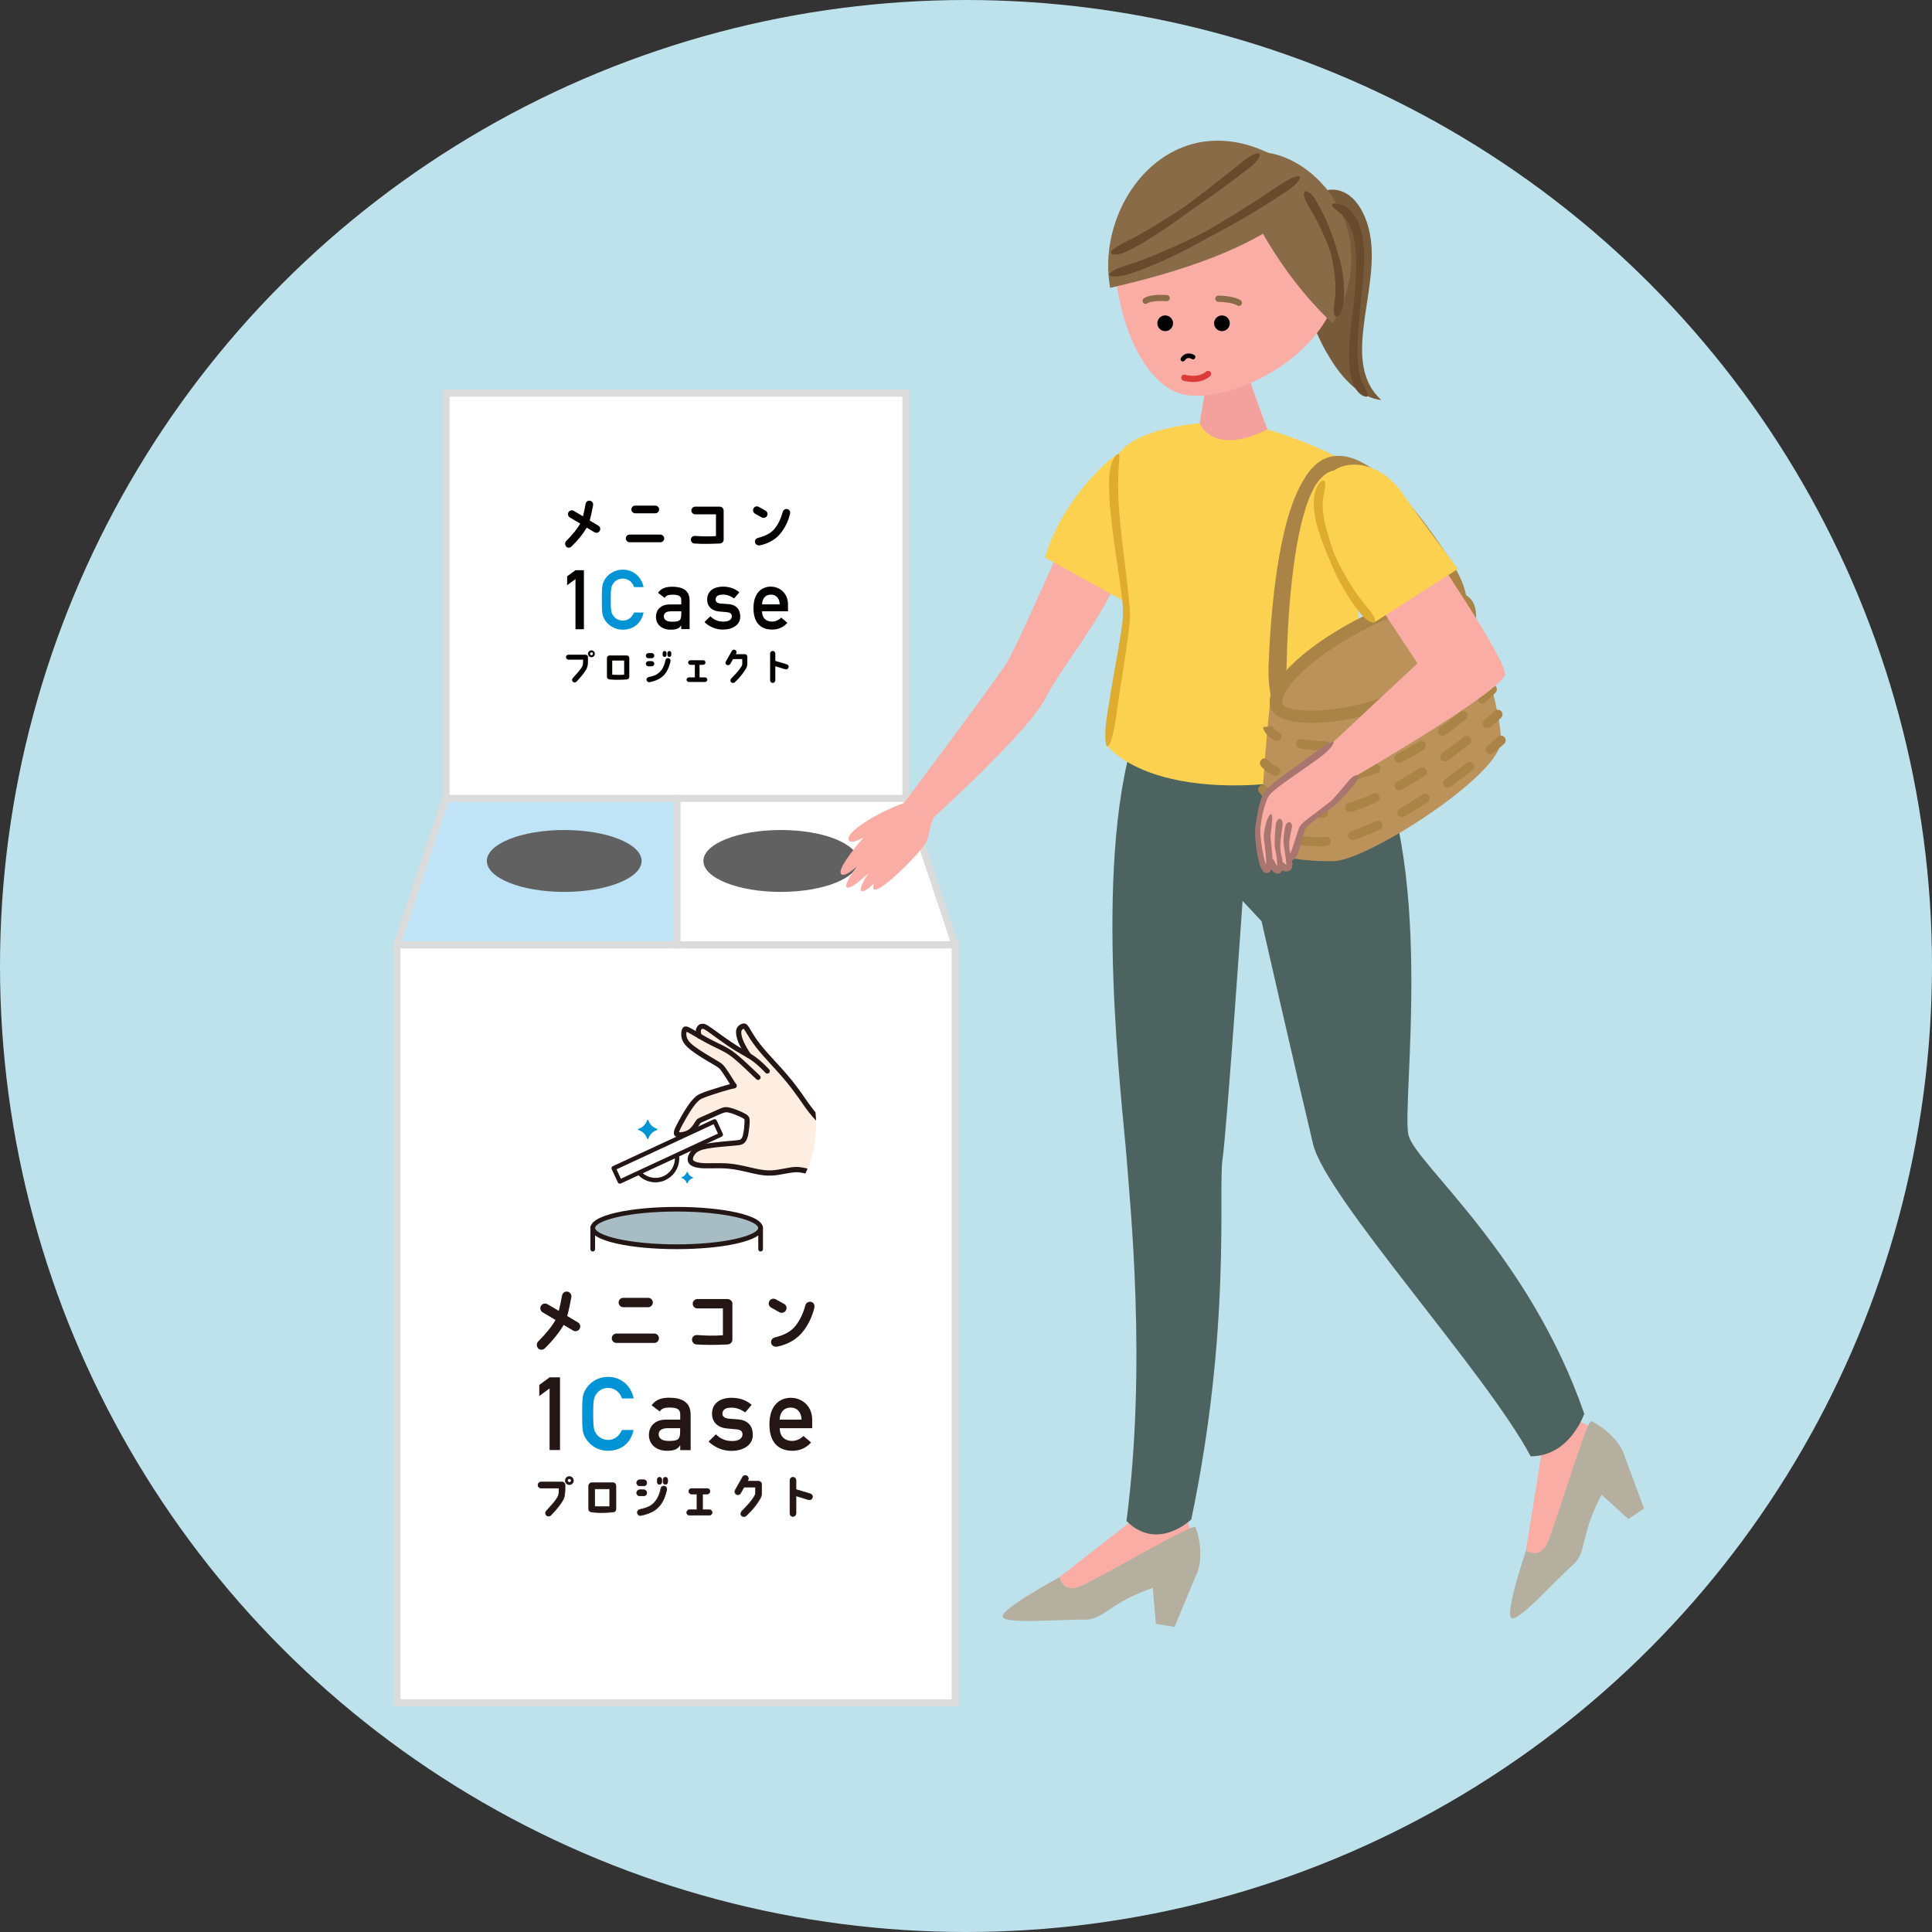 <?xml version="1.0" encoding="UTF-8"?><svg id="_レイヤー_2" xmlns="http://www.w3.org/2000/svg" xmlns:xlink="http://www.w3.org/1999/xlink" viewBox="0 0 206 206"><rect x="0" y="0" width="206" height="206" fill="#333333" stroke="none"/><defs><style>.cls-1{fill:none;}.cls-2{fill:#684a2d;}.cls-3{fill:#dd3a3a;}.cls-4{fill:#896b47;}.cls-5,.cls-6{fill:#040000;}.cls-7{fill:#0094d6;}.cls-8{fill:#aa8346;}.cls-9{fill:#b5afa0;}.cls-10{fill:#fcd14f;}.cls-11,.cls-12{fill:#fff;}.cls-13{fill:#bc925b;}.cls-14{fill:#241614;}.cls-15{fill:#f9ada5;}.cls-12,.cls-16{stroke:#dbdbdb;stroke-width:.75px;}.cls-12,.cls-16,.cls-6{stroke-miterlimit:10;}.cls-17{fill:#626161;}.cls-18{fill:#ddac31;}.cls-19{fill:#775a39;}.cls-20{fill:#f4a19d;}.cls-21{fill:#4c6360;}.cls-16{fill:#bfe3f7;}.cls-22{fill:#fdeee1;fill-rule:evenodd;}.cls-23{fill:#a8bcc4;}.cls-24{fill:#bee2ec;}.cls-6{stroke:#040000;stroke-width:.01px;}.cls-25{clip-path:url(#clippath);}.cls-26{fill:#a8756f;}</style><clipPath id="clippath"><circle class="cls-1" cx="74.56" cy="119.91" r="12.46"/></clipPath></defs><g id="_レイヤー_1-2"><circle class="cls-24" cx="103" cy="103" r="103"/><rect class="cls-12" x="42.33" y="100.74" width="59.52" height="80.82"/><rect class="cls-12" x="47.56" y="41.92" width="49.03" height="43.28"/><polygon class="cls-16" points="47.53 85.13 42.33 100.74 72.19 100.74 72.19 85.13 47.53 85.13"/><polygon class="cls-12" points="96.64 85.13 72.19 85.13 72.19 100.74 101.84 100.74 96.64 85.13"/><ellipse class="cls-17" cx="60.16" cy="91.8" rx="8.25" ry="3.3"/><ellipse class="cls-17" cx="83.25" cy="91.8" rx="8.25" ry="3.3"/><path class="cls-15" d="M92.11,89.26c-.72.42-1.43.69-1.61.31-.42-.86,3.26-3.02,5.86-3.94l3.27,1.44c-.5.76-.55,2.09-.87,2.7-.65,1.23-4.93,5.48-5.56,5.06-.15-.1-.12-.33,0-.64-.64.6-1.2,1.01-1.37.78-.18-.25.22-1.02.75-1.84-.96.88-1.94,1.67-2.27,1.49-.31-.17.29-1.17,1.05-2.23-.75.66-1.44,1.1-1.68.8-.38-.47,1.13-2.42,2.44-3.95Z"/><path class="cls-15" d="M126.15,161.13l1.07,2.58s-10.17,6.11-12.29,6.45c-2.11.33-1.96-2-1.96-2l8.39-6.54,4.78-.49Z"/><path class="cls-9" d="M112.98,168.16s.32,1.76,2.19.99c1.87-.77,12.01-6.74,12.27-6.33.34.55,1.04,3.52,0,5.34l-2.2,5.31-2-.32-.32-3.84c-4.64,1.59-5.3,3.44-7.3,3.39-2.52-.06-8.51.52-8.71-.32-.2-.84,6.06-4.21,6.06-4.21Z"/><path class="cls-15" d="M167.55,151.18l2.54,1.15s-3.28,11.41-4.59,13.09c-1.32,1.68-2.79-.13-2.79-.13l1.68-10.5,3.17-3.62Z"/><path class="cls-9" d="M162.71,165.3s1.44,1.07,2.28-.77c.84-1.84,4.2-13.12,4.66-12.99.62.17,3.16,1.86,3.64,3.91l2.01,5.39-1.68,1.13-2.85-2.6c-2.31,4.32-1.53,6.13-3.03,7.46-1.89,1.67-5.88,6.18-6.59,5.7-.72-.48,1.56-7.21,1.56-7.21Z"/><path class="cls-15" d="M113.94,56.37s-5.46,12.43-6.56,14.25c-1.1,1.81-11.02,15.02-11.02,15.02l3.27,1.44s10.07-9.1,11.86-12.66c1.79-3.57,7.38-10,8.62-15.4,0,0-1.62-2.5-6.17-2.64Z"/><path class="cls-10" d="M124.92,55.48c2.8-5.45-1.71-11.09-7.19-5.92-5.14,4.86-6.3,9.89-6.3,9.89l9.21,5.08s2.93-6.46,4.27-9.06Z"/><path class="cls-21" d="M120.93,78.54c-4.45,14.09-1.19,39.72-.82,44.75.37,5.03,2.19,22.21,0,38.88,3.31,3.33,6.91-.16,6.91-.16,4.29-20.47,2.86-35.02,3.33-38.37.47-3.35,2.14-27.58,2.14-27.58l2.02,2.16s4.14,18.12,5.5,23.79c1.37,5.67,18.45,24.34,23.2,33.27,4.2,0,5.71-4.54,5.71-4.54-5.87-16.98-17.89-26.59-18.73-29.66-.84-3.07,3.21-30.17-4.81-42.78,0,0-12.6,1.27-24.46.24Z"/><path class="cls-19" d="M137.93,25.89c-.23-5.46,5.7-8.4,7.82-2.17,2.11,6.23-3.24,14.57,1.53,18.93-5.36-.56-9.12-11.3-9.35-16.76Z"/><path class="cls-20" d="M132.52,37.83c.26,1.99,3.26,9.6,3.26,9.6,0,0-5.76,4.9-8.26,0l1.63-9.6h3.36Z"/><path class="cls-15" d="M130.62,15.76c-8.09.1-11.85,6.18-11.79,11.58.06,5.4,2.42,13.06,6.93,14.6,4.51,1.54,16.91-3.73,17.21-13.18.24-7.23-4.26-13.11-12.35-13.01Z"/><path class="cls-10" d="M135.15,45.79s9.75,2.88,10.67,5.79c.92,2.91-1.1,12.28-1.08,15.45.02,3.17,2.74,12.55,2.74,12.55-4.36,4.23-22.93,6.74-29.4,0,.79-6.6,1.77-10.7,2.01-13.6.24-2.91-2.53-14.78-.81-17.55,1.72-2.77,8.64-3.31,8.64-3.31,0,0,1.31,3.6,7.23.67Z"/><path class="cls-18" d="M118.93,76.85c-.22,1.53-.58,2.76-.84,2.73-.26-.03-.33-1.31-.11-2.86.3-2.06.62-3.92.98-5.92.18-1,.37-2.04.54-3.16.08-.56.17-1.14.22-1.74.05-.56,0-1.21-.05-1.87-.33-2.66-.71-4.83-.96-6.85-.26-2.03-.48-3.9-.45-6.04.02-.8.17-1.54.4-2.05.23-.51.53-.75.64-.67.11.08.05.37.02.85-.04.48-.07,1.14-.09,1.9-.05,2.02.14,3.89.35,5.9.21,2.02.54,4.18.79,6.89.07.68.15,1.32.11,2-.04.63-.11,1.22-.18,1.79-.15,1.14-.32,2.18-.47,3.19-.32,2.01-.61,3.86-.88,5.91Z"/><path class="cls-4" d="M140.03,19.58s-.96,6.43-21.66,11.11c-1.86-10.26,8.88-22.52,21.66-11.11Z"/><path class="cls-4" d="M131.12,17.26c5.32-4.31,17.81,5.39,10.98,17.23-7.84-7.36-10.98-17.23-10.98-17.23Z"/><path class="cls-2" d="M143.34,23.17c-.6-.72-1.39-1.06-1.31-1.35.04-.13.28-.16.68-.1.19.04.41.14.66.25.11.07.23.16.34.24.06.05.12.09.18.14.06.05.1.11.16.17.56.62.88,1.34,1.07,2.05.19.71.28,1.43.32,2.17.06,1.47-.07,3.03-.31,4.92-.16,1.9-.31,3.43-.37,4.84-.02.7-.03,1.38.02,2.04.05.66.14,1.32.37,1.94.16.47.35.84.49,1.14.16.28.26.5.18.62-.07.11-.33.07-.68-.15-.33-.24-.71-.7-.9-1.27-.26-.76-.33-1.5-.38-2.21-.04-.72,0-1.42.03-2.14.1-1.45.31-2.98.55-4.86.15-1.89.22-3.42.12-4.8-.05-.69-.16-1.34-.33-1.96-.18-.62-.47-1.19-.9-1.65Z"/><path class="cls-2" d="M136.62,19.62c.94-.63,1.8-.99,1.96-.77.16.22-.47.93-1.42,1.57-2.55,1.67-4.63,2.97-8.14,4.81-1.72.97-3.15,1.72-4.51,2.34-.34.16-.67.31-1,.46-.34.14-.67.27-1.01.41-.66.29-1.36.51-2.09.77-.27.1-.54.16-.79.2-.25.04-.47.07-.67.07-.39.01-.64-.04-.67-.17-.03-.13.16-.31.49-.49.17-.09.37-.18.59-.27.23-.09.48-.17.74-.26.71-.24,1.39-.44,2.04-.71.33-.13.66-.25.99-.38.33-.14.66-.28,1-.43,1.35-.57,2.79-1.26,4.53-2.15,3.4-1.97,5.44-3.3,7.93-5Z"/><path class="cls-2" d="M132.67,17.1c.74-.59,1.46-.9,1.63-.7.17.21-.29.86-1.03,1.45-2.01,1.55-3.63,2.78-6.37,4.63-1.32.99-2.43,1.75-3.47,2.43-1.05.67-2.03,1.28-3.19,1.85-.22.1-.43.2-.63.26-.21.06-.4.09-.56.11-.33.03-.55,0-.59-.14-.04-.13.1-.31.35-.5.12-.1.28-.19.45-.29.17-.1.36-.22.57-.32,1.12-.52,2.09-1.1,3.15-1.72,1.05-.64,2.17-1.34,3.53-2.26,2.62-1.97,4.21-3.23,6.17-4.82Z"/><path class="cls-2" d="M139.41,21.74c-.35-.59-.5-1.15-.28-1.31.21-.16.73.2,1.1.81.95,1.65,1.64,3.04,2.32,5.43.18.59.36,1.13.45,1.65.05.26.12.5.15.75.03.25.06.48.09.72.01.12.03.23.04.35,0,.12,0,.23.01.35,0,.23.01.46.02.69.02.23-.02.46-.03.7-.02.23-.04.47-.06.72-.14.73-.49,1.25-.74,1.17-.26-.08-.34-.66-.21-1.31.02-.22.05-.44.07-.65.02-.21.06-.42.05-.64,0-.21,0-.43,0-.64,0-.11,0-.21,0-.32,0-.11-.02-.22-.03-.33-.02-.22-.04-.45-.06-.68-.02-.23-.07-.47-.11-.72-.06-.5-.2-1.02-.33-1.6-.81-2.25-1.52-3.57-2.48-5.13Z"/><path class="cls-13" d="M135.48,74.55c.03-1.92,4.15-5.04,9.17-7.73,5.61-3,10.9-4.03,11.83-2.29.06.11.1.24.12.37.62,1.9,3.45,10.75,3.45,14.05,0,3.7-14.28,12.8-17.81,12.87-3.54.07-6.85-.54-7.54-1.67-.62-1.02.44-13.14.78-15.6Z"/><path class="cls-8" d="M135.6,75.71c-.61-1.13.05-2.72,1.89-4.59,1.64-1.67,4.07-3.4,6.84-4.88,5.33-2.85,11.42-4.47,12.73-2.02.61,1.14.37,2.97-.62,4.77-.81,1.46-2.47,3.58-5.78,5.35-3.3,1.77-7.6,2.74-10.79,2.74-2.13,0-3.77-.44-4.27-1.37ZM144.96,67.4c-2.65,1.42-4.97,3.07-6.53,4.65-1.58,1.6-1.89,2.64-1.67,3.04.59,1.1,7.57,1.15,13.27-1.91,3.03-1.62,4.53-3.52,5.25-4.83.87-1.58.94-2.9.61-3.51-.17-.32-.72-.5-1.57-.5-1.91,0-5.33.9-9.37,3.06Z"/><path class="cls-8" d="M157.36,71.94c.13,0,.26-.05.36-.15.64-.67,1-1.1,1.02-1.12.18-.21.15-.52-.06-.7-.21-.18-.52-.15-.7.06,0,0-.36.42-.98,1.07-.19.2-.18.51.02.7.1.09.22.14.34.14Z"/><path class="cls-8" d="M141.31,80.05c-1-.04-1.91-.12-2.7-.26-.27-.05-.45-.3-.41-.57.05-.27.3-.45.57-.41.75.13,1.61.21,2.57.24.27.01.49.24.48.51-.01.27-.23.48-.49.48,0,0-.01,0-.02,0ZM143.48,79.55c-.03-.27.16-.52.43-.55.8-.1,1.64-.29,2.49-.57.26-.09.54.05.62.31.09.26-.06.54-.31.62-.91.3-1.81.51-2.67.62-.02,0-.04,0-.06,0-.25,0-.46-.18-.49-.43ZM148.55,78.1c-.12-.24-.02-.54.22-.66.74-.37,1.49-.81,2.25-1.3.23-.15.54-.08.68.15.15.23.08.54-.15.68-.79.51-1.57.97-2.34,1.35-.07.04-.15.05-.22.05-.18,0-.36-.1-.44-.27ZM153.05,75.31c-.17-.22-.13-.53.08-.69.67-.52,1.34-1.09,2-1.69.2-.18.51-.17.7.03.18.2.17.51-.03.7-.67.61-1.36,1.2-2.05,1.74-.09.07-.2.1-.3.1-.15,0-.29-.07-.39-.19Z"/><path class="cls-8" d="M136.16,79.02c.17,0,.34-.09.43-.26.13-.24.04-.54-.19-.67-.66-.37-.75-.69-.75-.69l-.49.08-.49.05c.01.13.14.81,1.25,1.42.08.04.16.06.24.06Z"/><path class="cls-8" d="M158.04,75.02c.12,0,.24-.04.33-.13.69-.63,1.08-1.03,1.09-1.04.19-.2.19-.51,0-.7-.2-.19-.51-.19-.7,0,0,0-.39.39-1.05,1-.2.18-.21.5-.03.7.1.11.23.16.36.16Z"/><path class="cls-8" d="M138.59,83.41c-.27-.03-.46-.28-.43-.55.03-.27.28-.46.55-.43.79.1,1.65.13,2.64.09.27-.01.5.2.51.48,0,.27-.2.5-.48.51-.28.01-.55.02-.8.02-.71,0-1.38-.04-2-.11ZM143.59,82.82c-.06-.27.12-.53.38-.58.81-.17,1.67-.42,2.54-.75.25-.1.54.03.64.29.1.26-.03.54-.29.64-.92.34-1.82.61-2.69.79-.03,0-.07.01-.1.01-.23,0-.44-.16-.48-.39ZM148.74,81.07c-.12-.24-.03-.54.22-.67.76-.39,1.54-.83,2.33-1.32.23-.14.54-.07.68.16.14.23.07.54-.16.68-.81.51-1.62.97-2.41,1.37-.07.04-.15.05-.22.05-.18,0-.35-.1-.44-.27ZM153.42,78.26c-.16-.22-.11-.53.11-.69.71-.52,1.43-1.07,2.14-1.65.21-.17.52-.14.7.07.17.21.14.52-.07.7-.72.59-1.46,1.15-2.19,1.68-.09.06-.19.09-.29.09-.15,0-.3-.07-.4-.2Z"/><path class="cls-8" d="M136.02,82.72c.19,0,.36-.1.45-.28.12-.25.01-.54-.24-.66-.74-.35-.98-.69-.99-.7-.15-.22-.46-.28-.68-.13-.22.15-.29.45-.15.67.04.06.39.57,1.39,1.05.07.03.14.05.21.05Z"/><path class="cls-8" d="M158.6,77.65c.11,0,.23-.04.32-.12.71-.6,1.11-.97,1.13-.99.2-.18.21-.5.03-.7-.18-.2-.5-.21-.7-.03,0,0-.41.37-1.1.96-.21.18-.23.49-.06.7.1.11.24.17.38.17Z"/><path class="cls-8" d="M138.13,86.96c-.26-.07-.42-.34-.36-.6.07-.26.34-.42.6-.36.83.21,1.74.28,2.69.19.27-.02.51.18.54.45.02.27-.18.51-.45.54-.3.03-.6.04-.89.04-.74,0-1.46-.09-2.13-.26ZM143.45,86.24c-.08-.26.07-.54.33-.62.83-.26,1.72-.59,2.63-1,.25-.11.54,0,.65.25.11.25,0,.54-.25.65-.95.43-1.88.78-2.75,1.04-.05.01-.1.02-.15.02-.21,0-.41-.14-.47-.35ZM148.76,84.02c-.13-.24-.05-.54.19-.67.79-.44,1.61-.93,2.45-1.46.23-.15.54-.08.68.15.15.23.08.54-.15.68-.85.54-1.69,1.04-2.5,1.49-.08.04-.16.06-.24.06-.17,0-.34-.09-.43-.26ZM153.65,80.98c-.16-.22-.11-.53.12-.69.76-.54,1.53-1.12,2.29-1.71.22-.17.53-.13.69.09.17.22.13.53-.09.69-.77.6-1.55,1.19-2.33,1.74-.09.06-.19.09-.29.09-.15,0-.31-.07-.4-.21Z"/><path class="cls-8" d="M135.68,85.72c.15,0,.29-.06.39-.19.17-.21.13-.53-.08-.69-.63-.49-.93-.94-.93-.94-.15-.23-.46-.29-.69-.14-.23.15-.29.46-.14.68.02.02.38.57,1.14,1.17.09.07.2.11.31.11Z"/><path class="cls-8" d="M158.93,80.41c.11,0,.23-.04.32-.12.71-.6,1.12-.97,1.13-.98.2-.18.22-.5.04-.7-.18-.2-.5-.22-.7-.04,0,0-.41.37-1.11.96-.21.18-.24.49-.06.7.1.12.24.18.38.18Z"/><path class="cls-8" d="M138.41,90.05c-.27-.06-.44-.32-.38-.59.06-.27.32-.44.59-.38.87.19,1.79.24,2.73.14.27-.03.51.17.54.44.03.27-.17.51-.44.54-.35.04-.7.05-1.04.05-.68,0-1.36-.07-2-.22ZM143.76,89.24c-.09-.26.06-.54.32-.62.82-.27,1.71-.63,2.63-1.07.25-.12.54-.01.66.24.12.25.01.54-.24.66-.96.45-1.89.83-2.75,1.11-.05.02-.1.02-.15.02-.21,0-.4-.13-.47-.34ZM149.06,86.9c-.14-.24-.05-.54.18-.68.79-.45,1.61-.96,2.45-1.51.23-.15.53-.08.68.14.15.23.09.54-.14.68-.85.56-1.69,1.07-2.5,1.54-.08.04-.16.07-.25.07-.17,0-.34-.09-.43-.25ZM153.96,83.78c-.16-.22-.11-.53.11-.69.76-.55,1.54-1.13,2.31-1.73.22-.17.53-.13.69.09.17.22.13.53-.09.69-.78.61-1.57,1.2-2.34,1.75-.09.06-.19.09-.29.09-.15,0-.31-.07-.4-.21Z"/><path class="cls-8" d="M135.85,88.96c.16,0,.32-.08.42-.23.15-.23.08-.54-.15-.68-.69-.44-1.05-.84-1.05-.84-.18-.2-.5-.22-.7-.04-.2.18-.22.49-.04.7.02.02.45.5,1.25,1.01.08.05.18.08.27.08Z"/><path class="cls-8" d="M154.76,59.89c1.31,2.07,1.88,4.03,1.41,4.28-.47.25-1.77-1.24-3.04-3.25-.84-1.36-1.68-2.62-2.55-3.84-.88-1.22-1.79-2.39-2.82-3.53-.52-.56-1.06-1.12-1.65-1.63-.59-.51-1.23-1-1.93-1.35-.69-.35-1.45-.55-2.12-.37-.67.17-1.31.77-1.83,1.59-.48.83-.82,1.74-1.09,2.62-.27.88-.48,1.76-.65,2.6-.35,1.7-.56,3.3-.74,4.85-.34,3.1-.5,5.99-.57,9.19-.07,2.39-.48,4.34-1.01,4.35-.53,0-.99-1.97-.91-4.4.13-3.25.35-6.18.77-9.35.22-1.58.49-3.23.91-4.99.21-.88.46-1.79.79-2.73.33-.94.73-1.91,1.34-2.87.29-.49.62-.96,1.05-1.37.42-.41.95-.76,1.54-.93.59-.18,1.2-.19,1.74-.1.55.09,1.04.27,1.49.48.9.42,1.64.96,2.32,1.51.67.55,1.27,1.14,1.84,1.72,1.12,1.18,2.1,2.38,3.03,3.63.93,1.24,1.81,2.53,2.7,3.9Z"/><path class="cls-15" d="M151.63,57.1s8.96,13.1,8.84,14.79c-.12,1.7-15.75,10.76-15.75,10.76l-2.55-3.54,8.97-8.38-5.93-8.98,6.42-4.66Z"/><path class="cls-10" d="M149.53,52.59c-3.45-5.06-10.57-3.78-8.63,3.49,1.82,6.83,5.69,10.25,5.69,10.25l8.86-5.67s-4.28-5.66-5.92-8.07Z"/><path class="cls-18" d="M140.2,52.57c.09-.45.28-.83.48-1.06.2-.23.4-.32.51-.25.12.07.13.27.11.53-.02.26-.08.59-.16.96-.2.99-.11,1.96.12,2.98.26,1.03.55,2.15,1.07,3.48.59,1.3,1.16,2.3,1.73,3.2.57.9,1.16,1.69,1.86,2.51.52.62.84,1.21.66,1.41-.17.2-.85-.13-1.4-.78-.72-.88-1.31-1.73-1.87-2.68-.56-.96-1.1-2.02-1.63-3.39-.61-1.34-.97-2.47-1.28-3.54-.28-1.09-.42-2.17-.22-3.37Z"/><path class="cls-15" d="M142.17,79.12c-2.19,2.37-6.88,4.65-7.16,5.62-.28.97-.8,3.07-.91,4.02-.11.95.38,3.91.97,4.02.25.05.28-.58.23-1.36.24.82.57,1.49.98,1.4.29-.06.32-.4.23-.87.28.47.57.75.77.61.26-.18.16-.58-.03-1.08.11.02.23-.01.35-.1.63-.43.96-2.49,1.19-3.05.3-.71,2.11-1.92,3.12-2.57,1.01-.65,2.79-3.09,2.79-3.09,0,0,.17-2.07-2.55-3.54Z"/><path class="cls-26" d="M140.32,80.17c.47-.34.89-.64,1.22-.83.33-.2.56-.29.63-.22.07.07-.04.3-.3.61-.25.3-.65.67-1.12,1.02-1.27.93-2.44,1.71-3.68,2.6-.31.22-.62.45-.92.69-.3.24-.63.51-.83.78-.2.29-.35.72-.48,1.15-.13.43-.24.89-.33,1.39-.08.58-.16,1.14-.12,1.62.04.51.11,1.01.18,1.46.08.46.16.88.26,1.27.03.1.05.19.08.28l.02.06v.02s.01.01.02.02c0,.01.02.03.03.03.02,0,.02-.03.02-.04,0-.09,0-.18,0-.27,0-.33-.04-.65-.07-.97-.04-.32-.08-.63-.11-.95-.02-.16-.04-.31-.06-.49-.01-.19,0-.38.01-.55.16-1.21.57-2.08.76-2.04.2.04.1,1.01-.04,2.11-.02.15-.03.29-.02.41.01.14.03.3.05.46.03.32.07.64.1.96.03.33.06.67.06,1.03,0,.09,0,.18,0,.28,0,.17-.03.34-.07.5-.09.31-.23.5-.52.53-.26,0-.45-.15-.61-.48-.04-.08-.08-.17-.1-.24l-.04-.12-.03-.08c-.03-.1-.06-.21-.09-.31-.1-.42-.18-.86-.25-1.34-.06-.47-.12-.97-.15-1.52-.02-.58.07-1.14.17-1.74.08-.51.17-.99.3-1.45.13-.46.25-.9.52-1.32l.11-.16s.08-.09.12-.13c.08-.08.15-.17.23-.24.16-.15.31-.29.47-.42.31-.26.63-.5.93-.73,1.23-.92,2.4-1.71,3.63-2.65Z"/><path class="cls-26" d="M135.25,92.18c-.17-.35-.12-.7.06-.77.19-.07.44.14.59.45.05.1.1.2.15.29.02.04.06.1.07.12,0,0,0,0,0,0,0,.01.03.04.04.02,0-.02.01,0,.02-.05,0-.11,0-.23-.01-.36-.02-.26-.06-.54-.1-.85-.04-.16-.07-.3-.1-.45-.02-.07-.02-.16-.04-.24,0-.08,0-.15-.01-.22-.01-.28,0-.54,0-.78.02-.49.06-.93.11-1.42.05-.37.25-.64.45-.61.2.03.31.34.27.7-.07.48-.13.91-.18,1.38-.02.23-.05.48-.06.73,0,.06,0,.12,0,.19,0,.06,0,.11.01.19.02.14.04.29.05.44.07.31.14.6.18.87.02.14.04.28.05.42v.16c0,.06,0,.11-.01.17,0,.05-.01.11-.03.16l-.06.14c-.05.08-.1.16-.18.2-.03.03-.08.05-.12.07-.04.02-.09.01-.13.02-.18.03-.35-.07-.5-.2-.07-.08-.15-.15-.22-.25-.05-.07-.08-.12-.12-.17-.07-.11-.13-.22-.19-.34Z"/><path class="cls-26" d="M136.53,92.66c-.29-.33-.19-.67,0-.72.19-.06.41.1.53.22.09.08.05.05.07.06,0,0,.01,0,.02,0,0,0,.01-.11,0-.18-.02-.35-.1-.77-.16-1.31-.06-.26-.1-.51-.12-.75-.02-.23-.01-.48,0-.67.03-.4.08-.77.17-1.19.07-.31.31-.52.5-.44.18.07.27.33.2.61-.1.37-.16.72-.22,1.1-.03.2-.05.36-.06.57,0,.21,0,.43.04.69.11.5.24.9.3,1.34,0,.12.02.21,0,.4-.05.17-.12.36-.29.43-.15.1-.35.13-.53.09-.2-.05-.33-.15-.44-.25Z"/><path class="cls-26" d="M138.3,91.14c-.07.16-.14.3-.29.45-.03.04-.1.08-.14.11-.07.03-.14.07-.24.06-.1,0-.17-.03-.23-.07-.05-.04-.09-.08-.11-.12-.09-.15-.08-.25-.06-.32.02-.07.05-.12.1-.13.05-.01.1,0,.16.03.06.02.13.08.17.08,0,0,.01-.01,0,0-.02.02-.03.05-.04.06,0,0-.01.02-.02.04,0,.01,0,0,0,0,0,0,0,0,0,0,0-.01,0-.02,0-.03,0-.02-.02-.03-.04-.06-.01-.02-.02-.04-.04-.06h0s0,0,0-.02c.04-.09.08-.18.12-.28.07-.16.13-.35.19-.53.06-.18.12-.36.18-.54.11-.36.23-.72.35-1.09.03-.1.06-.19.1-.29.04-.11.05-.17.15-.34.16-.23.33-.36.5-.52.35-.3.73-.58,1.16-.88.41-.33.79-.62,1.14-.88.17-.13.36-.27.48-.38.14-.13.27-.27.4-.41.52-.57.98-1.12,1.49-1.74.38-.46.82-.73.97-.6.15.13-.03.61-.42,1.07-.53.61-1.01,1.15-1.57,1.72-.14.14-.29.28-.46.43-.19.16-.36.26-.54.39-.36.25-.75.52-1.17.81-.4.32-.76.62-1.07.91-.15.14-.3.3-.37.41-.01,0-.05.14-.08.22-.03.09-.05.19-.08.28-.11.38-.21.74-.31,1.11-.05.18-.11.37-.17.55-.06.18-.11.37-.19.58Z"/><path d="M124.92,34.96c-.27.37-.79.46-1.17.19-.37-.27-.46-.79-.19-1.17s.79-.46,1.17-.19c.37.27.46.79.19,1.17Z"/><path class="cls-4" d="M122.16,32.4c.06,0,.13-.02.18-.06.38-.25,1.45-.28,2.04-.23.18.01.34-.12.35-.3.01-.18-.12-.34-.3-.35-.18-.01-1.77-.13-2.46.34-.15.1-.19.31-.09.46.06.09.17.15.27.15Z"/><path d="M129.61,34.96c.27.37.79.46,1.17.19.37-.27.46-.79.19-1.17-.27-.37-.79-.46-1.17-.19-.37.27-.46.79-.19,1.17Z"/><path class="cls-4" d="M132.1,32.62c.11,0,.21-.05.27-.15.1-.15.06-.36-.09-.46-.68-.45-2.2-.49-2.37-.49-.18,0-.33.14-.33.32,0,.18.14.33.32.34.41,0,1.57.09,2.01.38.06.04.12.06.18.06Z"/><path class="cls-3" d="M127.2,40.73c.56,0,1.25-.12,1.82-.61.14-.12.15-.33.04-.46-.12-.14-.33-.15-.46-.04-.86.74-2.22.34-2.23.34-.17-.05-.36.05-.41.22-.05.17.05.36.22.41.03.01.47.14,1.03.14Z"/><path d="M126.12,38.54c.08,0,.16-.04.21-.11.28-.42.67-.2.75-.15.12.07.27.04.34-.08.07-.11.04-.27-.07-.34-.35-.22-1.01-.33-1.43.3-.08.11-.04.27.07.34.04.03.09.04.14.04Z"/><path class="cls-5" d="M60.37,58.27c-.15-.16-.15-.42,0-.58.72-.73,1.2-1.33,1.5-1.86-.33-.2-.69-.41-1.11-.66-.19-.12-.26-.36-.14-.56.11-.19.36-.26.56-.14.36.21.68.4.98.58.1-.38.19-.84.28-1.33.04-.22.25-.37.47-.33s.37.25.33.48c-.11.61-.23,1.16-.36,1.63l.92.55c.2.12.26.36.14.56-.11.19-.36.26-.56.14l-.82-.49c-.35.61-.9,1.31-1.63,2.02-.17.15-.42.16-.58,0Z"/><path class="cls-5" d="M67.14,57.82c-.23,0-.41-.18-.41-.41s.18-.41.41-.41h3.27c.23,0,.41.19.41.41s-.18.41-.41.41h-3.27ZM67.73,54.73c-.23,0-.41-.19-.41-.41s.18-.41.41-.41h2.14c.23,0,.41.18.41.41s-.19.41-.41.41h-2.14Z"/><path class="cls-5" d="M77.16,54.43v3.1c0,.21-.14.41-.41.42-.87.04-1.86.07-2.72,0-.23-.01-.39-.24-.36-.46.02-.22.22-.36.45-.35.77.06,1.48.07,2.22.02v-2.32h-2.21c-.23,0-.41-.19-.41-.41s.18-.41.41-.41h2.58c.29,0,.45.22.45.41Z"/><path class="cls-5" d="M80.5,54.76c-.2-.11-.27-.36-.15-.56.11-.2.36-.27.56-.15l.72.4c.19.11.27.36.15.56-.11.2-.36.27-.56.16l-.72-.4ZM84.23,54.81c-.19.8-.55,1.49-.98,2.03-.47.61-1.23,1.1-2.24,1.31-.22.04-.46-.09-.51-.32-.05-.25.13-.43.33-.48.9-.22,1.43-.56,1.78-1,.4-.51.65-1.04.86-1.79.06-.22.3-.34.51-.27.22.07.32.29.25.53Z"/><path class="cls-5" d="M61.36,61.75l-.89.65v-.95l.89-.65h.9v6.29h-.9v-5.33Z"/><path class="cls-7" d="M68.62,65.33c-.25,1.17-1.13,1.81-2.21,1.81-.99,0-1.67-.58-1.97-1.13-.2-.37-.27-.56-.27-2.07s.07-1.69.27-2.07c.3-.55.98-1.13,1.97-1.13,1.19,0,2.01.84,2.21,1.86h-1.01c-.15-.49-.6-.91-1.2-.91-.45,0-.78.21-.97.46-.25.32-.32.49-.32,1.78s.07,1.47.32,1.78c.19.25.52.46.97.46.53,0,.94-.29,1.2-.86h1.01Z"/><path class="cls-5" d="M72.64,66.69h-.02c-.19.31-.49.45-1.1.45-1,0-1.58-.59-1.58-1.37,0-.72.49-1.32,1.46-1.32h1.24v-.47c0-.42-.27-.57-.92-.57-.47,0-.69.09-.85.34l-.71-.54c.34-.48.84-.65,1.51-.65,1.1,0,1.86.37,1.86,1.47v3.05h-.9v-.4ZM72.64,65.18h-1.08c-.53,0-.78.21-.78.54,0,.3.24.57.85.57.75,0,1.01-.08,1.01-.78v-.33Z"/><path class="cls-5" d="M75.74,65.71c.39.38.81.57,1.41.57.51,0,.88-.19.88-.57,0-.32-.24-.41-.55-.44l-.79-.07c-.74-.06-1.29-.5-1.29-1.27,0-.91.72-1.38,1.67-1.38.79,0,1.32.24,1.76.61l-.56.65c-.35-.25-.72-.41-1.2-.41-.57,0-.77.23-.77.54,0,.19.14.39.59.42l.74.05c.93.06,1.3.63,1.3,1.34,0,.87-.81,1.38-1.85,1.38-.72,0-1.39-.26-1.97-.8l.63-.62Z"/><path class="cls-5" d="M81.25,65.18c0,.73.45,1.1,1.07,1.1.34,0,.72-.16.98-.43l.65.56c-.44.51-1.02.72-1.62.72-.92,0-1.99-.44-1.99-2.28,0-1.74.98-2.3,1.84-2.3.99,0,1.84.73,1.84,1.89v.74h-2.79ZM83.14,64.44c-.03-.68-.41-1.04-.94-1.04s-.93.36-.94,1.04h1.89Z"/><path class="cls-6" d="M60.35,70.08c0-.15.12-.27.27-.27h1.81c.13,0,.25.1.26.23h0c0,.64.02.95-.18,1.32-.27.47-.7.96-1.05,1.32-.1.11-.28.11-.38,0-.11-.11-.1-.27,0-.38.43-.48.74-.79.98-1.19.12-.21.12-.35.11-.78h-1.55c-.15,0-.27-.12-.27-.27ZM63.42,69.71c0,.2-.16.36-.36.36s-.36-.16-.36-.36.16-.36.36-.36.36.16.36.36ZM63.23,69.71c0-.09-.07-.16-.16-.16s-.16.07-.16.16.07.16.16.16.16-.07.16-.16Z"/><path class="cls-6" d="M67.09,70.17v2.01c0,.15-.11.25-.27.26-.67.04-1.07.06-1.82,0-.17-.02-.28-.13-.28-.27v-2.01c0-.15.13-.27.27-.27h1.82c.17,0,.28.12.28.27ZM66.56,71.94v-1.51h-1.29v1.51c.36.03.89.04,1.29,0Z"/><path class="cls-6" d="M69.76,69.91c0,.15-.12.27-.27.27h-.35c-.15,0-.27-.12-.27-.27s.12-.27.27-.27h.35c.15,0,.27.12.27.27ZM69.76,70.77c0,.15-.12.27-.27.27h-.35c-.15,0-.27-.12-.27-.27s.12-.27.27-.27h.35c.15,0,.27.12.27.27ZM71.48,70.54c-.18.74-.45,1.32-.98,1.7-.32.23-.75.39-1.22.49-.21.04-.31-.11-.34-.22-.03-.14.08-.28.22-.31.49-.11.77-.2,1.01-.39.37-.27.65-.72.8-1.44.03-.15.19-.22.34-.18.14.04.21.2.17.34ZM71.06,69.62v.22c0,.11-.09.2-.2.2s-.2-.09-.2-.2v-.22c0-.11.09-.2.2-.2s.2.09.2.2ZM71.57,69.62v.22c0,.11-.09.2-.2.2s-.2-.09-.2-.2v-.22c0-.11.09-.2.2-.2s.2.09.2.2Z"/><path class="cls-6" d="M73.21,72.47c0-.13.11-.24.24-.24h.64v-1.35h-.47c-.13,0-.24-.11-.24-.24s.11-.24.24-.24h1.36c.13,0,.24.11.24.24s-.11.24-.24.24h-.4v1.35h.59c.13,0,.24.11.24.24s-.11.24-.24.24h-1.72c-.13,0-.24-.11-.24-.24Z"/><path class="cls-6" d="M77.39,70.55l.65-1.14c.07-.13.24-.17.36-.1.13.07.17.24.1.36l-.06.09h.97c.12,0,.27.07.27.28,0,0,0,.62,0,.62,0,.3-.02.42-.15.64-.34.55-.65.94-1.19,1.45-.11.1-.3.09-.39-.02-.1-.11-.08-.27.02-.38.45-.46.83-.85,1.11-1.32.05-.08.07-.16.07-.28v-.48h-.99l-.3.52c-.08.13-.24.17-.37.1-.13-.07-.17-.23-.1-.36Z"/><path class="cls-6" d="M83.73,71.36s-.67-.2-1.07-.33v1.51c0,.15-.12.27-.27.27s-.27-.12-.27-.27v-2.86c0-.15.12-.27.27-.27s.27.12.27.27v.79c.44.13,1.24.37,1.24.37.14.04.22.19.17.34s-.2.22-.34.17Z"/><path class="cls-14" d="M57.38,143.76c-.19-.2-.19-.52,0-.72.89-.9,1.48-1.64,1.85-2.3-.4-.24-.85-.5-1.37-.81-.24-.15-.32-.45-.18-.69.14-.24.45-.32.69-.18.44.26.84.5,1.21.71.12-.47.24-1.03.35-1.64.05-.27.31-.46.58-.41.27.05.46.31.41.59-.14.76-.28,1.43-.44,2.01l1.14.68c.24.14.32.45.18.69-.14.24-.45.32-.69.18l-1.01-.6c-.43.75-1.11,1.61-2.01,2.5-.21.19-.52.2-.72,0Z"/><path class="cls-14" d="M65.73,143.19c-.28,0-.5-.22-.5-.5s.22-.5.5-.5h4.03c.28,0,.5.23.5.5s-.22.5-.5.5h-4.03ZM66.46,139.38c-.28,0-.5-.23-.5-.5s.22-.5.5-.5h2.64c.28,0,.51.22.51.5s-.23.5-.51.5h-2.64Z"/><path class="cls-14" d="M78.09,139.01v3.82c0,.26-.18.5-.5.52-1.07.05-2.3.08-3.35,0-.28-.02-.48-.29-.45-.57.03-.27.27-.45.55-.43.95.07,1.82.09,2.74.02v-2.86h-2.72c-.28,0-.5-.23-.5-.5s.22-.5.5-.5h3.18c.36,0,.56.27.56.5Z"/><path class="cls-14" d="M82.22,139.42c-.24-.14-.33-.44-.19-.69.14-.24.44-.33.69-.19l.89.49c.24.14.33.45.19.69-.14.24-.45.33-.69.2l-.89-.5ZM86.82,139.48c-.24.98-.68,1.84-1.21,2.5-.58.75-1.52,1.36-2.76,1.61-.27.05-.57-.11-.63-.39-.06-.31.16-.53.41-.6,1.11-.27,1.76-.69,2.19-1.23.49-.63.8-1.28,1.06-2.21.07-.27.37-.42.63-.34.27.08.39.36.31.65Z"/><path class="cls-14" d="M58.6,148.04l-1.1.81v-1.18l1.1-.81h1.11v7.75h-1.11v-6.58Z"/><path class="cls-7" d="M67.56,152.46c-.3,1.45-1.39,2.23-2.72,2.23-1.22,0-2.06-.72-2.43-1.39-.25-.46-.34-.69-.34-2.55s.09-2.09.34-2.55c.37-.68,1.21-1.39,2.43-1.39,1.47,0,2.48,1.03,2.72,2.3h-1.24c-.19-.6-.74-1.12-1.48-1.12-.56,0-.96.26-1.2.57-.3.39-.39.61-.39,2.2s.09,1.81.39,2.2c.24.3.64.57,1.2.57.65,0,1.15-.36,1.48-1.06h1.24Z"/><path class="cls-14" d="M72.52,154.13h-.02c-.23.38-.61.56-1.36.56-1.23,0-1.95-.73-1.95-1.69,0-.88.61-1.63,1.8-1.63h1.54v-.58c0-.52-.34-.71-1.13-.71-.58,0-.85.11-1.05.42l-.87-.66c.42-.59,1.03-.81,1.86-.81,1.36,0,2.3.46,2.3,1.82v3.77h-1.11v-.49ZM72.52,152.28h-1.33c-.65,0-.96.26-.96.66,0,.37.29.7,1.05.7.93,0,1.24-.1,1.24-.96v-.4Z"/><path class="cls-14" d="M76.34,152.94c.48.47,1,.71,1.74.71.63,0,1.09-.24,1.09-.71,0-.39-.29-.51-.68-.54l-.98-.09c-.91-.08-1.59-.62-1.59-1.57,0-1.12.89-1.7,2.06-1.7.97,0,1.62.29,2.17.75l-.69.81c-.44-.3-.88-.51-1.48-.51-.71,0-.95.28-.95.66,0,.24.17.48.73.52l.91.07c1.14.08,1.6.77,1.6,1.66,0,1.08-1,1.7-2.29,1.7-.89,0-1.72-.33-2.43-.99l.77-.76Z"/><path class="cls-14" d="M83.14,152.28c0,.9.56,1.36,1.32,1.36.42,0,.88-.2,1.21-.53l.81.69c-.54.63-1.25.89-1.99.89-1.13,0-2.45-.54-2.45-2.81,0-2.15,1.21-2.84,2.28-2.84,1.22,0,2.28.9,2.28,2.33v.91h-3.44ZM85.47,151.37c-.03-.84-.51-1.29-1.17-1.29s-1.14.45-1.17,1.29h2.33Z"/><path class="cls-14" d="M57.35,158.33c0-.18.15-.33.33-.33h2.24c.16,0,.3.12.32.29h0c0,.79.02,1.17-.22,1.63-.33.57-.86,1.18-1.3,1.63-.12.13-.34.13-.47.01-.13-.13-.12-.33,0-.47.53-.59.91-.97,1.2-1.47.14-.25.14-.43.13-.96h-1.91c-.18,0-.33-.14-.33-.33ZM61.15,157.86c0,.24-.19.44-.44.44s-.44-.19-.44-.44.2-.44.44-.44.44.2.44.44ZM60.9,157.86c0-.11-.08-.19-.19-.19s-.19.08-.19.19.09.19.19.19.19-.09.19-.19Z"/><path class="cls-14" d="M58.49,161.68c-.09,0-.18-.03-.25-.1-.13-.13-.13-.36,0-.5.1-.12.2-.23.3-.33.38-.41.67-.74.9-1.14.14-.24.14-.41.13-.92h-1.88c-.2,0-.35-.16-.35-.35s.16-.35.35-.35h2.24c.17,0,.32.12.35.29h0v.19c0,.67,0,1.04-.22,1.48-.27.47-.71,1.02-1.3,1.63-.07.07-.17.11-.26.11ZM57.68,158.02c-.17,0-.3.14-.3.3s.14.3.3.3h1.93v.02c.02.55.01.71-.13.97-.23.4-.53.73-.91,1.15-.09.1-.19.21-.3.33-.12.13-.12.32,0,.43.12.11.32.11.44,0,.59-.61,1.03-1.16,1.29-1.62.22-.42.22-.77.22-1.45v-.14s0-.02,0-.02c-.02-.15-.15-.27-.3-.27h-2.24ZM60.71,158.33c-.26,0-.46-.21-.46-.46s.21-.46.46-.46.46.21.46.46-.2.46-.46.46ZM60.71,157.45c-.22,0-.41.19-.41.41s.19.41.41.41.41-.18.41-.41-.19-.41-.41-.41ZM60.71,158.08c-.12,0-.22-.1-.22-.22s.1-.22.22-.22.22.1.22.22-.1.22-.22.22ZM60.71,157.69c-.09,0-.17.08-.17.17s.08.17.17.17.17-.08.17-.17-.07-.17-.17-.17Z"/><path class="cls-14" d="M65.68,158.43v2.48c0,.18-.13.31-.33.32-.83.05-1.32.08-2.24,0-.21-.03-.34-.15-.34-.33v-2.48c0-.18.15-.33.33-.33h2.24c.2,0,.34.14.34.33ZM65.01,160.61v-1.86h-1.59v1.87c.45.04,1.1.04,1.59,0Z"/><path class="cls-14" d="M64.12,161.31c-.3,0-.62-.01-1.02-.05-.22-.03-.36-.17-.36-.36v-2.48c0-.19.17-.35.36-.35h2.24c.11,0,.21.04.27.11.06.06.09.15.09.25v2.48c0,.2-.14.33-.36.35h0c-.46.03-.82.05-1.22.05ZM65.34,158.12h-2.24c-.17,0-.3.14-.3.3v2.48c0,.17.11.28.31.31.92.07,1.41.04,2.23,0h0c.19-.01.31-.13.31-.3v-2.48c0-.08-.02-.16-.07-.21-.06-.06-.14-.09-.24-.1ZM64.18,160.68c-.28,0-.56-.01-.77-.03h-.02s0-.03,0-.03v-1.89h1.64v1.91h-.02c-.26.03-.55.04-.83.04ZM63.44,160.6c.41.03,1.04.04,1.54,0v-1.81h-1.54v1.82Z"/><path class="cls-14" d="M68.97,158.11c0,.18-.14.33-.33.33h-.43c-.18,0-.33-.15-.33-.33s.15-.33.33-.33h.43c.18,0,.33.15.33.33ZM68.97,159.17c0,.18-.14.33-.33.33h-.43c-.18,0-.33-.14-.33-.33s.15-.33.33-.33h.43c.18,0,.33.15.33.33ZM71.09,158.89c-.22.92-.56,1.63-1.21,2.1-.4.29-.92.48-1.5.6-.26.05-.38-.13-.41-.27-.03-.17.09-.34.27-.38.6-.13.94-.25,1.25-.48.45-.33.8-.89.99-1.77.04-.18.24-.27.41-.22.17.05.25.25.21.42ZM70.57,157.75v.27c0,.13-.11.25-.25.25s-.24-.11-.24-.25v-.27c0-.14.11-.25.24-.25s.25.11.25.25ZM71.2,157.75v.27c0,.13-.11.25-.25.25s-.25-.11-.25-.25v-.27c0-.14.11-.25.25-.25s.25.11.25.25Z"/><path class="cls-14" d="M68.28,161.63c-.23,0-.33-.18-.35-.3-.04-.18.09-.37.29-.41.56-.13.93-.24,1.24-.48.49-.36.81-.93.98-1.76.02-.09.07-.16.15-.21.09-.05.19-.06.29-.03.18.06.28.26.23.45-.25,1.04-.63,1.69-1.22,2.11-.38.27-.89.48-1.51.61-.03,0-.06,0-.09,0ZM70.78,158.48c-.05,0-.11.01-.16.04-.07.04-.11.1-.13.17-.18.84-.5,1.42-1,1.79-.32.24-.69.36-1.26.48-.17.04-.28.2-.25.36.02.12.13.3.39.25.62-.13,1.12-.33,1.49-.6.58-.42.95-1.06,1.2-2.08h0c.04-.17-.04-.35-.19-.39-.03,0-.06-.01-.09-.01ZM68.64,159.52h-.43c-.2,0-.35-.16-.35-.35s.16-.35.35-.35h.43c.2,0,.35.16.35.35s-.16.35-.35.35ZM68.21,158.86c-.17,0-.3.14-.3.3s.14.3.3.3h.43c.17,0,.3-.13.3-.3s-.14-.3-.3-.3h-.43ZM68.64,158.46h-.43c-.19,0-.35-.16-.35-.35s.16-.36.35-.36h.43c.2,0,.35.16.35.36s-.16.35-.35.35ZM68.21,157.8c-.17,0-.3.14-.3.31s.14.3.3.3h.43c.17,0,.3-.14.3-.3s-.13-.31-.3-.31h-.43ZM70.95,158.3c-.15,0-.27-.13-.27-.27v-.27c0-.15.12-.27.27-.27s.27.12.27.27v.27c0,.15-.13.27-.27.27ZM70.95,157.53c-.12,0-.22.1-.22.22v.27c0,.12.1.22.22.22s.22-.1.22-.22v-.27c0-.12-.1-.22-.22-.22ZM70.32,158.3c-.15,0-.27-.13-.27-.27v-.27c0-.15.12-.27.27-.27s.27.12.27.27v.27c0,.15-.12.27-.27.27ZM70.32,157.53c-.12,0-.22.1-.22.22v.27c0,.12.1.22.22.22s.22-.1.22-.22v-.27c0-.13-.1-.22-.22-.22Z"/><path class="cls-14" d="M73.22,161.27c0-.16.13-.3.3-.3h.79v-1.67h-.58c-.16,0-.3-.13-.3-.3s.13-.3.3-.3h1.67c.16,0,.3.13.3.3s-.13.3-.3.3h-.49v1.67h.72c.16,0,.3.13.3.3s-.13.3-.3.3h-2.12c-.16,0-.3-.13-.3-.3Z"/><path class="cls-14" d="M75.64,161.59h-2.12c-.18,0-.32-.15-.32-.32s.15-.32.32-.32h.77v-1.62h-.55c-.18,0-.32-.15-.32-.32s.15-.32.32-.32h1.67c.18,0,.32.15.32.32s-.15.32-.32.32h-.47v1.62h.7c.18,0,.32.15.32.32s-.15.32-.32.32ZM73.52,161c-.15,0-.27.12-.27.27s.12.27.27.27h2.12c.15,0,.27-.12.27-.27s-.12-.27-.27-.27h-.75v-1.72h.52c.15,0,.27-.12.27-.27s-.12-.27-.27-.27h-1.67c-.15,0-.27.12-.27.27s.12.27.27.27h.6v1.72h-.82Z"/><path class="cls-14" d="M78.38,158.9l.8-1.41c.09-.15.29-.21.45-.12.16.09.21.29.12.45l-.07.11h1.19c.14,0,.33.09.33.35,0,.01,0,.77,0,.77,0,.37-.02.52-.18.78-.41.68-.8,1.16-1.47,1.79-.13.12-.36.11-.48-.02-.12-.13-.09-.33.03-.46.56-.57,1.02-1.04,1.36-1.63.06-.1.09-.19.09-.34v-.59h-1.22l-.36.64c-.09.16-.29.21-.45.12-.15-.09-.21-.29-.12-.45Z"/><path class="cls-14" d="M79.31,161.74s-.01,0-.02,0c-.1,0-.19-.05-.25-.12-.14-.15-.09-.37.03-.5.55-.56,1.02-1.04,1.36-1.63.06-.1.09-.19.09-.33v-.56h-1.18l-.36.63c-.1.17-.32.23-.49.13-.17-.1-.22-.31-.13-.48h0s.8-1.41.8-1.41c.1-.17.32-.23.48-.13.08.05.14.12.17.22.03.09.01.19-.03.27l-.05.08h1.15c.18,0,.36.12.36.37,0,.01,0,.77,0,.77,0,.38-.02.53-.19.8-.43.71-.82,1.18-1.48,1.8-.07.06-.16.09-.25.09ZM79.31,158.56h1.26v.61c0,.15-.03.24-.09.35-.34.6-.82,1.08-1.37,1.64-.11.11-.15.3-.03.43.05.06.13.1.22.1.09,0,.17-.03.23-.08.66-.61,1.04-1.08,1.47-1.79.16-.26.18-.4.18-.77,0,0,0-.76,0-.77,0-.26-.19-.32-.31-.32h-1.24l.1-.15c.04-.07.05-.15.03-.23-.02-.08-.07-.15-.14-.19-.14-.08-.33-.03-.42.11l-.8,1.41c-.08.15-.03.33.11.42.15.09.33.04.42-.11l.37-.66Z"/><path class="cls-14" d="M86.2,159.91s-.82-.25-1.32-.41v1.87c0,.18-.15.33-.33.33s-.33-.15-.33-.33v-3.53c0-.18.14-.33.33-.33s.33.15.33.33v.98c.54.15,1.53.46,1.53.46.17.05.27.24.21.41-.05.17-.24.27-.42.21Z"/><path class="cls-14" d="M84.55,161.72c-.2,0-.35-.16-.35-.35v-3.53c0-.2.16-.35.35-.35s.35.16.35.35v.96c.54.15,1.5.45,1.51.45.19.06.29.26.23.45-.03.09-.09.16-.18.21-.09.04-.18.05-.27.02-.01,0-.8-.24-1.29-.4v1.83c0,.19-.16.35-.35.35ZM84.55,157.53c-.17,0-.3.14-.3.3v3.53c0,.17.14.3.3.3s.3-.14.3-.3v-1.9h.03c.49.17,1.31.42,1.32.42h0c.16.05.34-.04.39-.2.05-.16-.04-.33-.2-.38,0,0-.99-.31-1.53-.46h-.02v-1c0-.17-.14-.3-.3-.3Z"/><path class="cls-7" d="M68.99,121.39c-.14-.43-.46-.75-.89-.89-.08-.02-.08-.13,0-.15.43-.14.75-.46.89-.89.02-.08.13-.08.15,0,.14.43.46.75.89.89.08.02.08.13,0,.15-.43.14-.75.46-.89.89-.02.08-.13.08-.15,0Z"/><path class="cls-7" d="M73.23,126.15c-.09-.26-.28-.46-.54-.54-.05-.02-.05-.08,0-.09.26-.09.46-.28.54-.54.02-.05.08-.05.09,0,.09.26.28.46.54.54.05.02.05.08,0,.09-.26.09-.46.28-.54.54-.02.05-.08.05-.09,0Z"/><g class="cls-25"><path class="cls-11" d="M71.98,122.55c.54,1.16.04,2.53-1.12,3.07s-2.53.04-3.07-1.12"/><path class="cls-14" d="M70.96,125.83c-1.27.59-2.79.04-3.38-1.24-.05-.12,0-.26.11-.31s.26,0,.31.11c.48,1.04,1.72,1.49,2.76,1.01,1.04-.48,1.49-1.72,1.01-2.76-.05-.12,0-.26.11-.31s.26,0,.31.11c.59,1.27.04,2.79-1.24,3.38Z"/><path class="cls-22" d="M90.73,126.71l-.12-.05c-.72-.31-1.77-.74-2.77-1.11-.99-.37-1.93-.67-2.63-.76-.7-.09-1.16.04-1.68.14-.52.1-1.09.18-1.78.13-.68-.05-1.47-.23-2.13-.36-.65-.14-1.17-.23-1.96-.28-.79-.05-1.86-.06-2.53-.1-.66-.05-.92-.13-1.11-.23-.18-.1-.29-.2-.34-.35s-.01-.36.07-.54c.08-.19.22-.35.45-.49.23-.14.54-.25,1.04-.36.5-.11,1.17-.23,1.78-.3.61-.07,1.15-.1,1.52-.14.37-.04.56-.09.72-.32.16-.23.29-.66.34-1.08.05-.42.02-.85,0-1.11s-.05-.36-.4-.51c-.34-.15-1-.34-1.41-.43-.41-.09-.56-.07-.99.09-.44.17-1.16.48-1.61.7-.45.22-.64.35-.76.48-.12.13-.17.27-.39.48-.22.21-.62.51-.96.66s-.63.17-.79.14c-.15-.03-.17-.09-.17-.2,0-.1.04-.24.29-.75.25-.51.71-1.38,1.09-1.95.38-.57.68-.83,1-1.03.32-.2.65-.34,1.28-.55.63-.21,1.56-.48,2.01-.64.45-.16.43-.2.23-.51-.2-.31-.58-.88-.85-1.26-.27-.37-.43-.55-.73-.73-.3-.18-.74-.37-1.26-.69s-1.14-.78-1.51-1.12c-.37-.34-.51-.56-.61-.79-.1-.23-.17-.46-.18-.65,0-.19.06-.32.15-.38.08-.06.18-.03.43.09.25.13.67.36.88.44.21.09.22.03.21-.1,0-.13-.01-.33.07-.49.08-.16.24-.27.36-.29.12-.02.19.04.7.39.51.36,1.44,1.01,2.17,1.5.73.48,1.26.8,1.56.98.3.18.36.22.33.12-.04-.09-.18-.32-.36-.68-.18-.35-.41-.83-.52-1.13-.11-.3-.1-.42-.1-.56,0-.14,0-.3.08-.41.08-.11.24-.17.37-.18.13-.01.22.02.28.06.06.04.1.09.36.47.26.38.74,1.08,1.3,1.8.56.71,1.21,1.44,1.86,2.2.65.77,1.32,1.57,1.73,2.1.42.53.59.77.84,1.14.25.37.58.85.98,1.32.39.47.85.92,1.31,1.31.46.39.93.73,1.51,1.05.59.32,1.3.64,1.98.9.24.09.48.18.7.26l-1.33,4.65h0Z"/><path class="cls-14" d="M90.66,126.96c-1.58-.67-3.11-1.31-4.13-1.64-.55-.18-.94-.27-1.26-.31-.32-.04-.57-.02-.86.02-.21.03-.46.08-.72.12-.41.08-.84.16-1.25.19-.34.02-.66.02-1.01-.02-.34-.04-.69-.1-1.08-.19-.13-.03-.32-.07-.51-.12-.66-.15-1.4-.33-2.16-.4-.57-.05-1.16-.05-1.7-.04-.36,0-.7,0-1,0-.39-.02-.7-.07-.95-.15-.29-.1-.49-.23-.6-.42-.11-.18-.13-.38-.09-.59.04-.21.15-.42.28-.6.12-.17.26-.31.46-.44.19-.12.42-.22.73-.31.29-.08.65-.14,1.02-.2.38-.05.76-.09,1.1-.13.39-.04.73-.07,1.01-.09.23-.02.43-.04.55-.05.15-.02.26-.03.34-.05.06-.01.1-.03.14-.06.04-.03.08-.07.12-.13.05-.08.1-.2.14-.37.04-.17.07-.39.1-.6.03-.28.05-.57.06-.77,0-.14,0-.22-.02-.26-.02-.04-.09-.09-.22-.16-.19-.1-.47-.23-.76-.34-.25-.1-.5-.18-.69-.22-.35-.08-.52,0-.94.18h-.01c-.41.19-1.02.46-1.45.65l-.25.11c-.19.08-.29.13-.34.17-.04.03-.07.07-.12.16l-.03.05c-.16.26-.44.7-.87.98-.21.14-.46.23-.69.28-.28.07-.56.07-.74.04-.28-.06-.42-.19-.41-.48,0-.17.08-.38.23-.69.14-.29.34-.66.56-1.04.21-.37.44-.74.63-1.03.2-.3.36-.51.5-.67.14-.16.25-.27.35-.36.1-.09.18-.16.31-.24.12-.07.28-.14.53-.24.23-.09.54-.2.87-.3.36-.12.74-.24,1.05-.33.29-.09.54-.16.76-.22.26-.07.42-.11.58-.15.15-.04.29.05.33.2.04.15-.05.29-.2.33-.21.05-.41.1-.57.14-.2.05-.44.12-.74.21-.31.09-.68.21-1.04.33-.32.11-.63.21-.85.3-.22.08-.36.14-.45.2-.08.05-.14.1-.22.17-.08.08-.18.17-.3.31-.12.15-.27.34-.46.62-.19.28-.4.64-.61,1-.21.37-.41.73-.54,1-.09.19-.15.32-.17.41.11.02.29,0,.47-.04.18-.04.36-.11.52-.21.33-.21.57-.59.7-.81l.03-.05c.09-.15.15-.22.26-.31.1-.07.22-.12.44-.22l.25-.11c.44-.19,1.05-.47,1.45-.65h.01c.54-.25.75-.34,1.28-.22.22.05.5.14.77.25.31.12.62.26.82.37.23.12.37.23.45.38.08.15.09.31.08.54,0,.21-.03.52-.07.81-.03.24-.07.48-.11.67-.06.23-.13.4-.2.52-.09.14-.18.23-.27.29-.1.07-.19.11-.32.14-.11.03-.24.04-.42.06-.18.02-.35.03-.55.05-.28.02-.63.05-1,.09-.35.03-.73.07-1.08.12-.35.05-.69.11-.96.18-.25.07-.43.15-.57.24-.13.09-.23.19-.31.3-.09.12-.16.26-.18.39-.02.08-.01.15.02.2.04.07.15.13.31.19.2.07.47.11.8.13.28.01.61.01.97,0,.55,0,1.15-.01,1.75.04.79.07,1.56.25,2.23.41.16.04.31.07.5.11.38.08.71.15,1.02.18.31.03.6.04.91.02.38-.03.79-.11,1.19-.18.25-.05.49-.09.74-.13.32-.05.62-.07.99-.02.36.04.79.14,1.38.33,1.02.34,2.54.97,4.11,1.63l-.15.53h0Z"/><path class="cls-14" d="M78.5,115.62c.08.13.04.3-.09.38-.13.08-.3.04-.38-.09h0c-.42-.68-.84-1.35-1.1-1.71-.24-.33-.37-.4-.9-.72-.01,0-.03-.01-.04-.02-.6-.35-1.64-.96-2.27-1.45-.34-.26-.56-.48-.72-.69-.17-.22-.26-.42-.31-.62-.05-.18-.06-.36-.05-.51,0-.2.05-.37.1-.48.09-.2.21-.29.45-.26.13.02.29.09.53.22.16.09.38.22.63.36.37.22.81.47,1.23.7.37.2.71.36,1.01.51.28.13.54.26.76.38.26.14.49.28.74.45.24.17.49.37.79.63.3.26.64.57,1,.91.35.33.74.71,1.14,1.08.11.1.11.28,0,.38-.1.11-.28.11-.38,0-.38-.36-.76-.73-1.13-1.08-.36-.34-.7-.65-.99-.9-.28-.25-.52-.43-.75-.59-.22-.16-.44-.29-.68-.41-.24-.13-.48-.24-.74-.37-.33-.16-.68-.33-1.03-.52-.41-.22-.86-.48-1.25-.71-.23-.14-.44-.26-.61-.35-.11-.06-.19-.1-.25-.13-.01.05-.02.12-.03.19,0,.11,0,.23.04.36.03.14.1.27.21.43.13.17.32.36.62.58.62.47,1.65,1.08,2.23,1.42h0c.63.37.77.45,1.08.88.29.39.71,1.07,1.13,1.74h0Z"/><path class="cls-14" d="M74.79,110.38c.04.15-.05.29-.19.33-.15.04-.29-.05-.33-.19-.06-.22-.11-.44-.08-.66.01-.12.05-.22.1-.31.06-.11.13-.2.21-.26.15-.12.28-.12.4-.13,0,0,.02,0,.03,0,.12,0,.24,0,.61.23.24.15.6.42,1.01.71.08.06.17.13.44.32.3.21.6.43.89.62.3.2.6.4.91.59.22.13.41.24.6.35.42.24.82.47,1.18.73.55.4.99.85,1.44,1.31h0c.1.11.1.28,0,.38-.11.1-.28.1-.38,0h0c-.43-.44-.86-.88-1.37-1.25-.34-.25-.73-.47-1.13-.7-.21-.12-.43-.24-.62-.36-.31-.19-.63-.39-.93-.6-.32-.22-.62-.43-.9-.63l-.44-.32c-.41-.29-.77-.56-.99-.7-.23-.14-.26-.14-.3-.14h-.04s-.06,0-.08.01c-.02.02-.04.04-.06.08-.02.04-.04.08-.04.13-.02.12.03.29.07.46h0Z"/><path class="cls-14" d="M80.06,112.4c.08.13.04.29-.08.38-.13.08-.29.04-.38-.08-.15-.23-.3-.47-.44-.71-.14-.24-.27-.49-.38-.73-.12-.26-.2-.53-.25-.77-.05-.24-.06-.47-.03-.65.04-.19.12-.33.23-.44.14-.14.3-.22.43-.25h0c.16-.04.29-.04.44.07.1.07.19.19.31.39.03.05.08.14.14.24.21.35.52.87.99,1.47.45.58,1.05,1.24,1.65,1.89.15.17.3.33.55.6.38.42.74.84,1.1,1.27.36.44.71.9,1.08,1.42.14.2.24.34.34.49.63.91,1.34,1.93,2.29,2.71,1.11.92,2.59,1.54,4.08,2.17l-.15.53s0,0-.01,0c-1.54-.64-3.08-1.29-4.26-2.27-1.01-.83-1.74-1.88-2.39-2.82-.13-.19-.25-.37-.34-.48-.36-.51-.71-.96-1.06-1.39-.35-.43-.7-.83-1.08-1.25-.11-.12-.33-.36-.55-.6-.6-.66-1.21-1.33-1.67-1.92-.49-.63-.81-1.16-1.03-1.53-.04-.08-.08-.14-.14-.23-.07-.11-.12-.18-.15-.22-.05.02-.12.05-.17.1-.04.04-.07.09-.08.17-.02.11-.01.26.02.43.04.21.12.43.22.66.1.23.22.45.35.68.13.23.28.46.43.69h0Z"/><rect class="cls-11" x="65.21" y="121.99" width="11.88" height="1.57" transform="translate(-45.1 41.4) rotate(-24.92)"/><path class="cls-14" d="M76.96,121.19l-10.77,5c-.12.05-.26,0-.31-.11l-.66-1.42c-.05-.12,0-.26.11-.31l10.77-5c.12-.05.26,0,.31.11l.66,1.42c.05.12,0,.26-.11.31ZM66.2,125.68l10.35-4.81-.46-1-10.35,4.81.46,1Z"/></g><ellipse class="cls-23" cx="72.15" cy="130.94" rx="8.95" ry="2"/><path class="cls-14" d="M72.15,133.19c-2.41,0-4.67-.21-6.38-.59-1.87-.42-2.81-.98-2.81-1.66s.95-1.24,2.81-1.66c1.71-.38,3.97-.59,6.38-.59s4.67.21,6.38.59c1.87.42,2.81.98,2.81,1.66s-.95,1.24-2.81,1.66c-1.71.38-3.97.59-6.38.59ZM72.15,129.18c-2.37,0-4.6.21-6.27.58-1.79.4-2.43.88-2.43,1.17s.64.77,2.43,1.17c1.67.37,3.9.58,6.27.58s4.6-.21,6.27-.58c1.79-.4,2.43-.88,2.43-1.17s-.64-.77-2.43-1.17c-1.67-.37-3.9-.58-6.27-.58Z"/><path class="cls-14" d="M63.2,133.44c-.14,0-.25-.11-.25-.25v-2.33c0-.14.11-.25.25-.25s.25.11.25.25v2.33c0,.14-.11.25-.25.25Z"/><path class="cls-14" d="M81.1,133.44c-.14,0-.25-.11-.25-.25v-2.33c0-.14.11-.25.25-.25s.25.11.25.25v2.33c0,.14-.11.25-.25.25Z"/></g></svg>